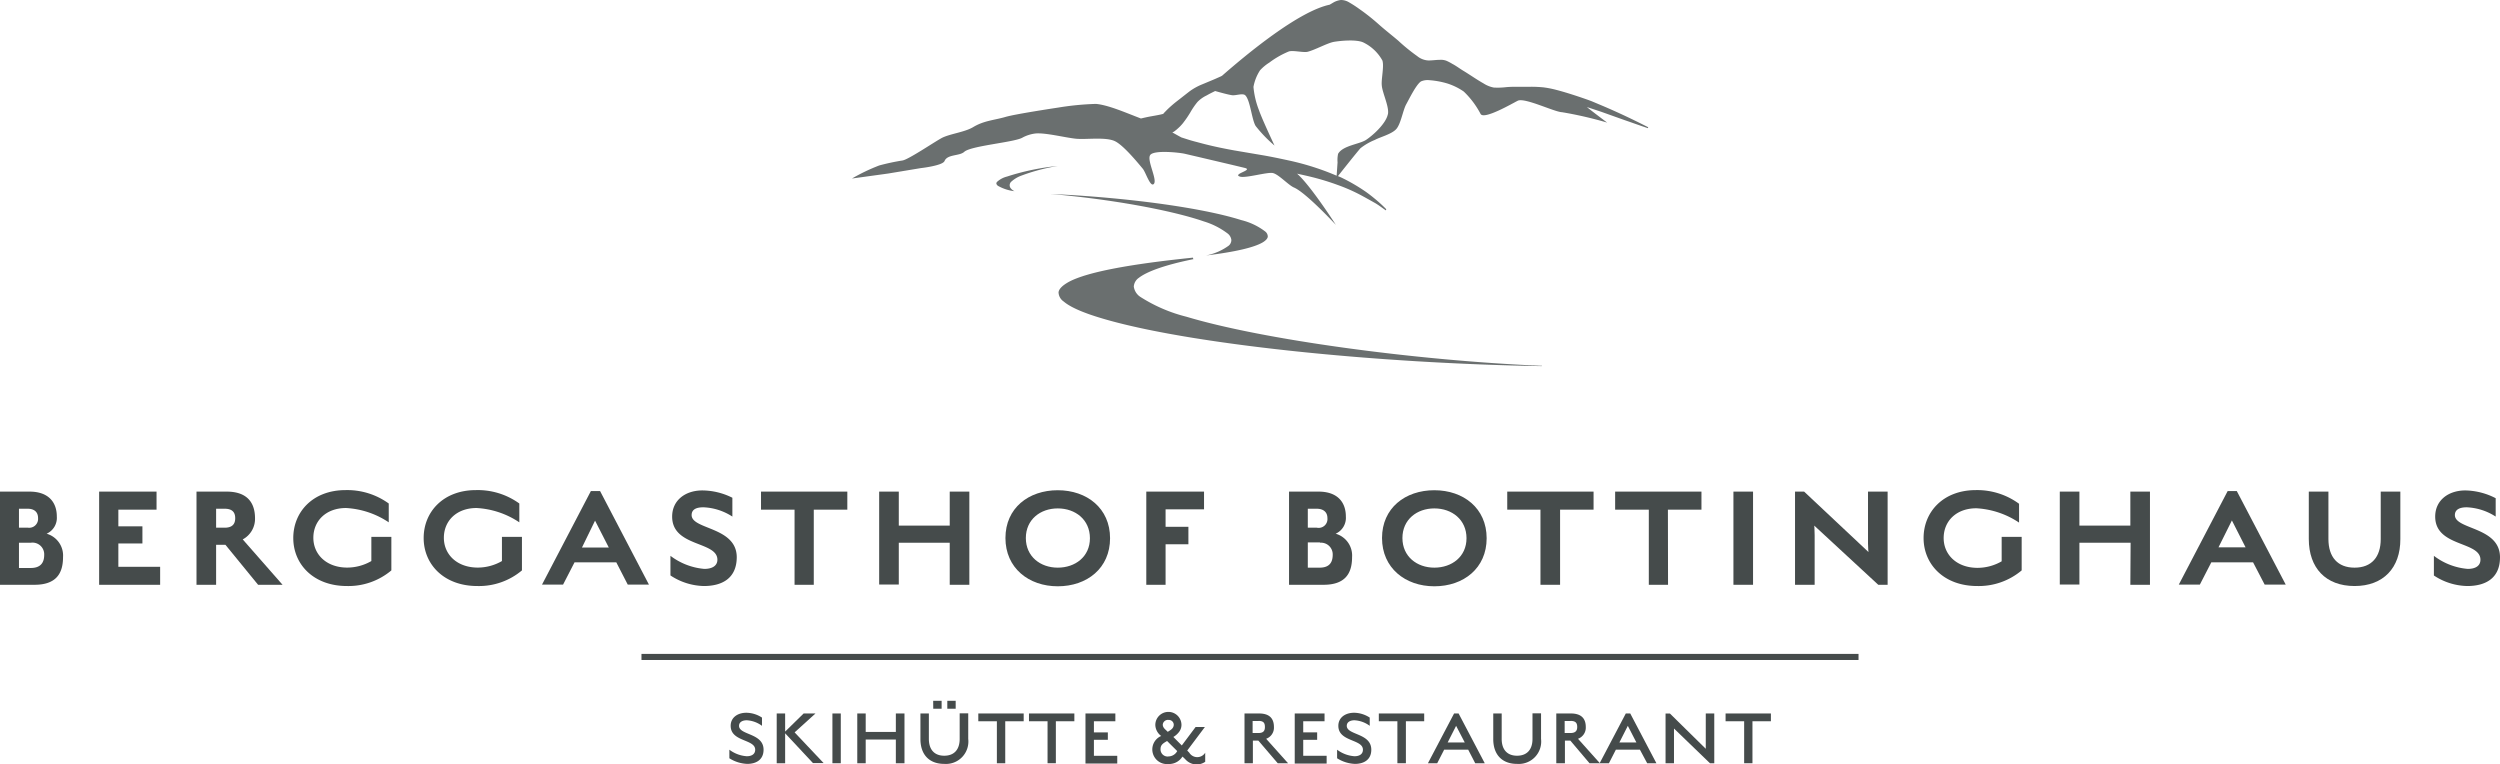 <svg xmlns="http://www.w3.org/2000/svg" viewBox="0 0 382.32 116.86"><defs><style>.cls-1{opacity:0.8;}.cls-2{fill:#454b4b;}</style></defs><g id="Ebene_2" data-name="Ebene 2"><g id="Ebene_1-2" data-name="Ebene 1"><g class="cls-1"><path class="cls-2" d="M235.76,55.93h-.24c-19.26-.82-42.47-4-54.07-7.49a23.72,23.72,0,0,1-7-3,2.25,2.25,0,0,1-1.06-1.61,1.75,1.75,0,0,1,.77-1.34c1.29-1,4.11-2,8.36-2.86a.37.37,0,0,1-.08-.18v-.05c-9.73,1-16.09,2.2-18.9,3.66-1,.54-1.59,1.09-1.66,1.64a1.76,1.76,0,0,0,.79,1.41c1.16,1,3.63,2,7.34,3,13.38,3.63,40.41,6.46,65.72,6.88h0s.08,0,.08-.05A.06.06,0,0,0,235.76,55.93Z"/><path class="cls-2" d="M245.19,16.23l-1.76-.74c-.59-.23-1.19-.43-1.8-.64-1.2-.4-2.41-.79-3.65-1.11a15.13,15.13,0,0,0-1.94-.38,18.73,18.73,0,0,0-2-.09l-1.9,0c-.61,0-1.27,0-1.91.07a10.91,10.91,0,0,1-1.79.05,4.41,4.41,0,0,1-1.56-.63c-1.07-.6-2.1-1.34-3.2-2-.53-.33-1-.69-1.59-1a7.29,7.29,0,0,0-.88-.46,2.29,2.29,0,0,0-1-.15c-.65,0-1.28.12-1.88.09a2.91,2.91,0,0,1-1.6-.66,28.42,28.42,0,0,1-2.91-2.37c-1-.85-2-1.62-2.92-2.44s-1.92-1.63-3-2.38A16.61,16.61,0,0,0,206.28.34,2.37,2.37,0,0,0,205.05,0a3.08,3.08,0,0,0-1.15.39l-.56.33c-4.75,1-12.68,7.56-16.46,10.87l-.24.12-.9.4-1.89.79a8.83,8.83,0,0,0-2,1.12l-1.7,1.33a18.53,18.53,0,0,0-1.54,1.31c-.22.21-.44.45-.62.63l-.13.13,0,0c-.45.13-1.11.24-1.73.35s-1.09.22-1.65.35c-2.28-.87-5-2.07-6.88-2.23a42.81,42.81,0,0,0-5.76.56s-6.68,1-8.13,1.45c-1.7.48-3.26.56-4.87,1.53-1.23.75-3.35,1-4.63,1.58-.87.38-5.33,3.46-6.24,3.54a33.62,33.62,0,0,0-3.5.75,28.6,28.6,0,0,0-4.18,2l5.52-.76,5-.83s3.35-.37,3.64-1.09c.43-1.05,2.28-.74,3-1.39,1-.95,7.8-1.47,8.94-2.2a5.55,5.55,0,0,1,2-.62c1.56-.13,4.65.67,6.21.81s4.51-.3,5.9.37c1.23.58,3.26,3,4.26,4.21.45.54,1.12,2.77,1.65,2.37.71-.53-1.08-3.65-.51-4.46s4.49-.38,5.3-.19c1.67.39,7.53,1.76,9.2,2.17,1.27.33-2,.93-.77,1.32.85.27,4.12-.71,5-.55s2.41,1.86,3.26,2.22c1.82.77,6.4,5.71,6.4,5.71s-3.84-6-5.93-7.83c.78.17,1.55.34,2.32.53a38.75,38.75,0,0,1,3.93,1.21A26.42,26.42,0,0,1,208.4,30c.61.33,1.21.67,1.8,1s1.15.77,1.73,1.17L212,32a21.13,21.13,0,0,0-1.55-1.44c-.54-.45-1.1-.9-1.68-1.3a27.89,27.89,0,0,0-3.71-2.14l-.45-.19c.71-.89,2.66-3.36,3.43-4.25a9,9,0,0,1,2.21-1.28c.82-.45,2.63-.89,3.31-1.7s1-2.87,1.49-3.75,1.51-3,2.26-3.5a2.53,2.53,0,0,1,1.25-.19,12.91,12.91,0,0,1,2.79.51A9.39,9.39,0,0,1,223.85,14a13.14,13.14,0,0,1,2.56,3.4c.46,1,4.88-1.59,5.71-2,1.08-.5,5.63,1.74,6.76,1.76a58.79,58.79,0,0,1,6.9,1.59s-1.8-1.34-3.1-2.37l.4.12,1.78.59,3.56,1.27c1.19.41,2.38.84,3.58,1.24l.06-.14C249.81,18.31,247.53,17.23,245.19,16.23ZM178,17.39l-.11,0h0C178.06,17.35,178,17.39,178,17.39Zm34.24.09c-.31,1.48-2.37,3.29-3.36,3.93s-3.55.85-4.25,2.12a4.53,4.53,0,0,0-.08,1.29l-.14,2.05A40,40,0,0,0,197,24.52c-1.38-.3-2.76-.59-4.14-.82L188.74,23c-1.37-.25-2.73-.52-4.06-.85-.67-.16-1.34-.35-2-.52s-1.3-.39-2-.61l-.34-.18-1.06-.59.16-.07.16-.1h0l.09-.07,0,0,.14-.11a2.76,2.76,0,0,0,.25-.21,6.65,6.65,0,0,0,.79-.81,15.59,15.59,0,0,0,1.17-1.7,11.37,11.37,0,0,1,1.09-1.59,4.86,4.86,0,0,1,1.41-1c.41-.24.85-.45,1.29-.67.89.25,2,.56,2.59.64s1.59-.34,2,0c.77.7,1,3.7,1.6,4.7a20.37,20.37,0,0,0,2.89,3s-1.89-4-2.37-5.39a12.82,12.82,0,0,1-.85-3.58,6.88,6.88,0,0,1,1-2.53,6.66,6.66,0,0,1,1.43-1.19,13.45,13.45,0,0,1,3-1.71c.69-.18,2.1.19,2.8.07C201,7.69,203,6.57,204,6.4s3.44-.41,4.51.1a6.66,6.66,0,0,1,2.89,2.74c.3.83-.18,2.84-.09,3.78C211.38,14.18,212.49,16.35,212.25,17.48Z"/><path class="cls-2" d="M152.5,27.79a.39.39,0,0,0-.13.3.63.63,0,0,0,.28.35,6.69,6.69,0,0,0,2.49.8,1.72,1.72,0,0,1-.52-.39.74.74,0,0,1,.06-1.09,4.64,4.64,0,0,1,1.54-.91,29.12,29.12,0,0,1,5.56-1.47A36.63,36.63,0,0,0,154,27,3.55,3.55,0,0,0,152.5,27.79Z"/><path class="cls-2" d="M187.74,35.71a1.45,1.45,0,0,1,.57,1,1.13,1.13,0,0,1-.41.86,8.73,8.73,0,0,1-3.46,1.5.08.08,0,0,0,0,0c4.42-.54,7.34-1.22,8.66-2,.48-.29.75-.59.78-.88a1,1,0,0,0-.37-.77,9.94,9.94,0,0,0-3.68-1.76c-6.06-1.92-17.66-3.48-29.23-4,8.84.74,18.4,2.43,23.53,4.21A11.53,11.53,0,0,1,187.74,35.71Z"/></g><path class="cls-2" d="M5.27,89.43H0V75.18H4.51c2.87,0,4.18,1.59,4.18,3.82a2.66,2.66,0,0,1-1.56,2.62A3.47,3.47,0,0,1,9.64,85.2C9.64,87.76,8.53,89.43,5.27,89.43Zm-1-11.63H2.9v2.9H4.28a1.36,1.36,0,0,0,1.54-1.47C5.82,78.35,5.29,77.8,4.23,77.8ZM4.71,83H2.9v3.86H4.71c1.66,0,2.05-1,2.05-2A1.79,1.79,0,0,0,4.71,83Z"/><path class="cls-2" d="M15.16,75.18h8.78v2.76H18.1v2.55h3.68v2.62H18.1v3.57h6.39v2.75H15.16Z"/><path class="cls-2" d="M34.48,83.32H33.05v6.11h-3V75.18h4.6C37.92,75.18,39,77,39,79.27a3.56,3.56,0,0,1-1.88,3.22l6.09,6.94H39.47Zm-.12-5.52H33.05v2.9h1.31c1.2,0,1.61-.6,1.61-1.45S35.58,77.8,34.36,77.8Z"/><path class="cls-2" d="M53.06,89.62c-5.13,0-8.21-3.34-8.21-7.34s3-7.33,8-7.33A10.83,10.83,0,0,1,59.45,77v2.88a13,13,0,0,0-6.53-2.19c-3.1,0-5,2-5,4.55s2,4.56,5.19,4.56a7.39,7.39,0,0,0,3.68-1V82.1h3.06v5.13A10.19,10.19,0,0,1,53.06,89.62Z"/><path class="cls-2" d="M73,89.62c-5.13,0-8.21-3.34-8.21-7.34s3-7.33,8-7.33A10.86,10.86,0,0,1,79.42,77v2.88a13,13,0,0,0-6.54-2.19c-3.1,0-5,2-5,4.55s2,4.56,5.2,4.56a7.39,7.39,0,0,0,3.68-1V82.1h3.06v5.13A10.2,10.2,0,0,1,73,89.62Z"/><path class="cls-2" d="M94.25,86H87.86l-1.75,3.4H82.89l7.47-14.3h1.41l7.47,14.3H96ZM89,83.73H93.1L91,79.62Z"/><path class="cls-2" d="M107.64,89.62A9.59,9.59,0,0,1,102.53,88V85A9.94,9.94,0,0,0,107.71,87c1.31,0,2-.55,2-1.4,0-2.87-6.92-1.91-6.92-6.6,0-2.48,2-4,4.62-4A10.38,10.38,0,0,1,112,76.12V79a8.73,8.73,0,0,0-4.43-1.42c-1,0-1.8.27-1.8,1.19,0,2.25,6.9,1.77,6.9,6.46C112.65,88.45,110.42,89.62,107.64,89.62Z"/><path class="cls-2" d="M124.45,89.43h-2.94V77.94h-5.13V75.18h13.2v2.76h-5.13Z"/><path class="cls-2" d="M145.24,83h-7.79v6.39h-3V75.18h3v5.2h7.79v-5.2h3V89.43h-3Z"/><path class="cls-2" d="M161.76,89.66c-4.44,0-8-2.8-8-7.38s3.54-7.31,8-7.31,8,2.76,8,7.34S166.24,89.66,161.76,89.66Zm0-11.91c-2.67,0-4.88,1.71-4.88,4.53s2.21,4.53,4.88,4.53,4.92-1.67,4.92-4.5S164.47,77.75,161.76,77.75Z"/><path class="cls-2" d="M178.25,80.56h3.49v2.67h-3.49v6.2H175.3V75.18h8.83v2.71h-5.88Z"/><path class="cls-2" d="M202.4,89.43h-5.27V75.18h4.51c2.87,0,4.18,1.59,4.18,3.82a2.66,2.66,0,0,1-1.56,2.62,3.47,3.47,0,0,1,2.51,3.58C206.77,87.76,205.66,89.43,202.4,89.43Zm-1-11.63H200v2.9h1.38A1.35,1.35,0,0,0,203,79.23C203,78.35,202.42,77.8,201.36,77.8Zm.48,5.15H200v3.86h1.81c1.66,0,2-1,2-2A1.79,1.79,0,0,0,201.84,83Z"/><path class="cls-2" d="M219.35,89.66c-4.44,0-8-2.8-8-7.38s3.54-7.31,8-7.31,8,2.76,8,7.34S223.83,89.66,219.35,89.66Zm0-11.91c-2.67,0-4.88,1.71-4.88,4.53s2.21,4.53,4.88,4.53,4.92-1.67,4.92-4.5S222.06,77.75,219.35,77.75Z"/><path class="cls-2" d="M238.58,89.43h-3V77.94H230.5V75.18h13.2v2.76h-5.12Z"/><path class="cls-2" d="M255.09,89.43h-2.94V77.94H247V75.18h13.2v2.76h-5.13Z"/><path class="cls-2" d="M265.09,75.18h3V89.43h-3Z"/><path class="cls-2" d="M287.24,89.43l-9.79-9.05s.06.66.06,1.47v7.58h-3V75.18h1.39l9.84,9.24s-.07-.66-.07-1.31V75.18h3V89.43Z"/><path class="cls-2" d="M302.38,89.62c-5.13,0-8.21-3.34-8.21-7.34s3-7.33,8-7.33a10.83,10.83,0,0,1,6.6,2.09v2.88a13,13,0,0,0-6.53-2.19c-3.11,0-5,2-5,4.55s2,4.56,5.19,4.56a7.39,7.39,0,0,0,3.68-1V82.1h3.06v5.13A10.19,10.19,0,0,1,302.38,89.62Z"/><path class="cls-2" d="M325.83,83H318v6.39h-3V75.18h3v5.2h7.79v-5.2h3V89.43h-3Z"/><path class="cls-2" d="M344.56,86h-6.39l-1.75,3.4H333.2l7.47-14.3h1.4l7.48,14.3h-3.22Zm-5.29-2.3h4.14l-2.09-4.11Z"/><path class="cls-2" d="M360.08,89.62c-4.41,0-7-2.76-7-7.2V75.18h3v7.24c0,2.76,1.4,4.39,4,4.39s4-1.63,4-4.37V75.18h3v7.26C367.1,86.84,364.48,89.62,360.08,89.62Z"/><path class="cls-2" d="M377.31,89.62a9.55,9.55,0,0,1-5.1-1.61V85A9.86,9.86,0,0,0,377.38,87c1.31,0,1.95-.55,1.95-1.4,0-2.87-6.92-1.91-6.92-6.6,0-2.48,2-4,4.62-4a10.48,10.48,0,0,1,4.63,1.19V79a8.82,8.82,0,0,0-4.44-1.42c-.94,0-1.8.27-1.8,1.19,0,2.25,6.9,1.77,6.9,6.46C382.32,88.45,380.09,89.62,377.31,89.62Z"/><path class="cls-2" d="M284.22,100H98.1v.93H284.22Z"/><path class="cls-2" d="M114.28,116.82a5.5,5.5,0,0,1-2.74-.86v-1.31a5,5,0,0,0,2.67,1c.65,0,1.28-.26,1.28-1,0-1.64-3.75-1.18-3.75-3.65,0-1.27,1.06-2,2.4-2a4.46,4.46,0,0,1,2.39.74V111a4.31,4.31,0,0,0-2.33-.85c-.66,0-1.18.28-1.18.85,0,1.44,3.75,1.09,3.75,3.65C116.77,116.22,115.59,116.82,114.28,116.82Z"/><path class="cls-2" d="M120.07,112.14v4.58h-1.29v-7.61h1.29v2.77l2.83-2.77h1.81L121.52,112l4.43,4.69h-1.63Z"/><path class="cls-2" d="M127.3,109.11h1.28v7.61H127.3Z"/><path class="cls-2" d="M137,113.09h-4.61v3.63h-1.29v-7.61h1.29v2.82H137v-2.82h1.32v7.61H137Z"/><path class="cls-2" d="M144.4,116.82c-2.32,0-3.64-1.45-3.64-3.79v-3.92h1.29V113c0,1.62.83,2.57,2.35,2.57s2.36-.94,2.36-2.56v-3.92h1.31V113A3.43,3.43,0,0,1,144.4,116.82Zm-1.69-9.65H144v1.22h-1.28Zm2.16,0h1.28v1.22h-1.28Z"/><path class="cls-2" d="M153.73,116.72h-1.28V110.3h-2.84v-1.19h6.94v1.19h-2.82Z"/><path class="cls-2" d="M161.47,116.72H160.2V110.3h-2.84v-1.19h6.94v1.19h-2.83Z"/><path class="cls-2" d="M166,109.11h4.57v1.19h-3.28V112h2.13v1.14h-2.13v2.44h3.57v1.19H166Z"/><path class="cls-2" d="M192.44,113.26h-.84v3.46h-1.28v-7.61h2.23c1.72,0,2.27.9,2.27,2.07a1.8,1.8,0,0,1-1.19,1.8l3.35,3.74H195.4Zm0-3h-.88v1.84h.88c.78,0,1-.35,1-.92S193.27,110.25,192.48,110.25Z"/><path class="cls-2" d="M198,109.11h4.56v1.19H199.3V112h2.13v1.14H199.3v2.44h3.58v1.19H198Z"/><path class="cls-2" d="M207.21,116.82a5.49,5.49,0,0,1-2.73-.86v-1.31a5,5,0,0,0,2.67,1c.65,0,1.28-.26,1.28-1,0-1.64-3.76-1.18-3.76-3.65,0-1.27,1.07-2,2.41-2a4.46,4.46,0,0,1,2.39.74V111a4.31,4.31,0,0,0-2.33-.85c-.66,0-1.18.28-1.18.85,0,1.44,3.75,1.09,3.75,3.65C209.71,116.22,208.53,116.82,207.21,116.82Z"/><path class="cls-2" d="M215,116.72H213.7V110.3h-2.84v-1.19h6.94v1.19H215Z"/><path class="cls-2" d="M224.53,114.65h-3.68l-1.06,2.07h-1.42l4-7.61h.69l4,7.61H225.6Zm-3.14-1.11H224L222.68,111Z"/><path class="cls-2" d="M232,116.82c-2.32,0-3.64-1.45-3.64-3.79v-3.92h1.29V113c0,1.62.83,2.57,2.35,2.57s2.36-.94,2.36-2.56v-3.92h1.31V113A3.43,3.43,0,0,1,232,116.82Z"/><path class="cls-2" d="M240.15,113.26h-.83v3.46H238v-7.61h2.23c1.72,0,2.28.9,2.28,2.07a1.81,1.81,0,0,1-1.19,1.8l3.35,3.74h-1.59Zm0-3h-.87v1.84h.87c.79,0,1.05-.35,1.05-.92S241,110.25,240.19,110.25Z"/><path class="cls-2" d="M250.79,114.65h-3.68l-1.06,2.07h-1.42l4-7.61h.68l4,7.61h-1.41Zm-3.14-1.11h2.6L248.94,111Z"/><path class="cls-2" d="M261.5,116.72l-5.5-5.31s0,.29,0,.87v4.44h-1.29v-7.6h.67l5.48,5.39s0-.35,0-.75v-4.65h1.3v7.61Z"/><path class="cls-2" d="M268,116.72h-1.27V110.3h-2.84v-1.19h6.93v1.19H268Z"/><path class="cls-2" d="M181.87,115.1l-.31-.32,2.7-3.6h-1.42L180.73,114s-1-1-1.29-1.3a2.93,2.93,0,0,0,.85-.74,1.79,1.79,0,0,0,.39-1.09,2,2,0,0,0-4,0,2.17,2.17,0,0,0,.9,1.68,2.24,2.24,0,0,0,1.09,4.29,2.42,2.42,0,0,0,2.16-1.14c.22.19.48.46.48.46a2.3,2.3,0,0,0,3,.34v-1.39A1.43,1.43,0,0,1,181.87,115.1Zm-3.2-5a.75.75,0,0,1,.83.71c0,.61-.51.84-.92,1.11-.28-.32-.76-.58-.76-1.11A.8.8,0,0,1,178.67,110.09Zm0,5.59a1.09,1.09,0,0,1-1.19-1.17c0-.66.51-.91,1-1.2l1.55,1.54A1.54,1.54,0,0,1,178.68,115.68Z"/></g></g></svg>